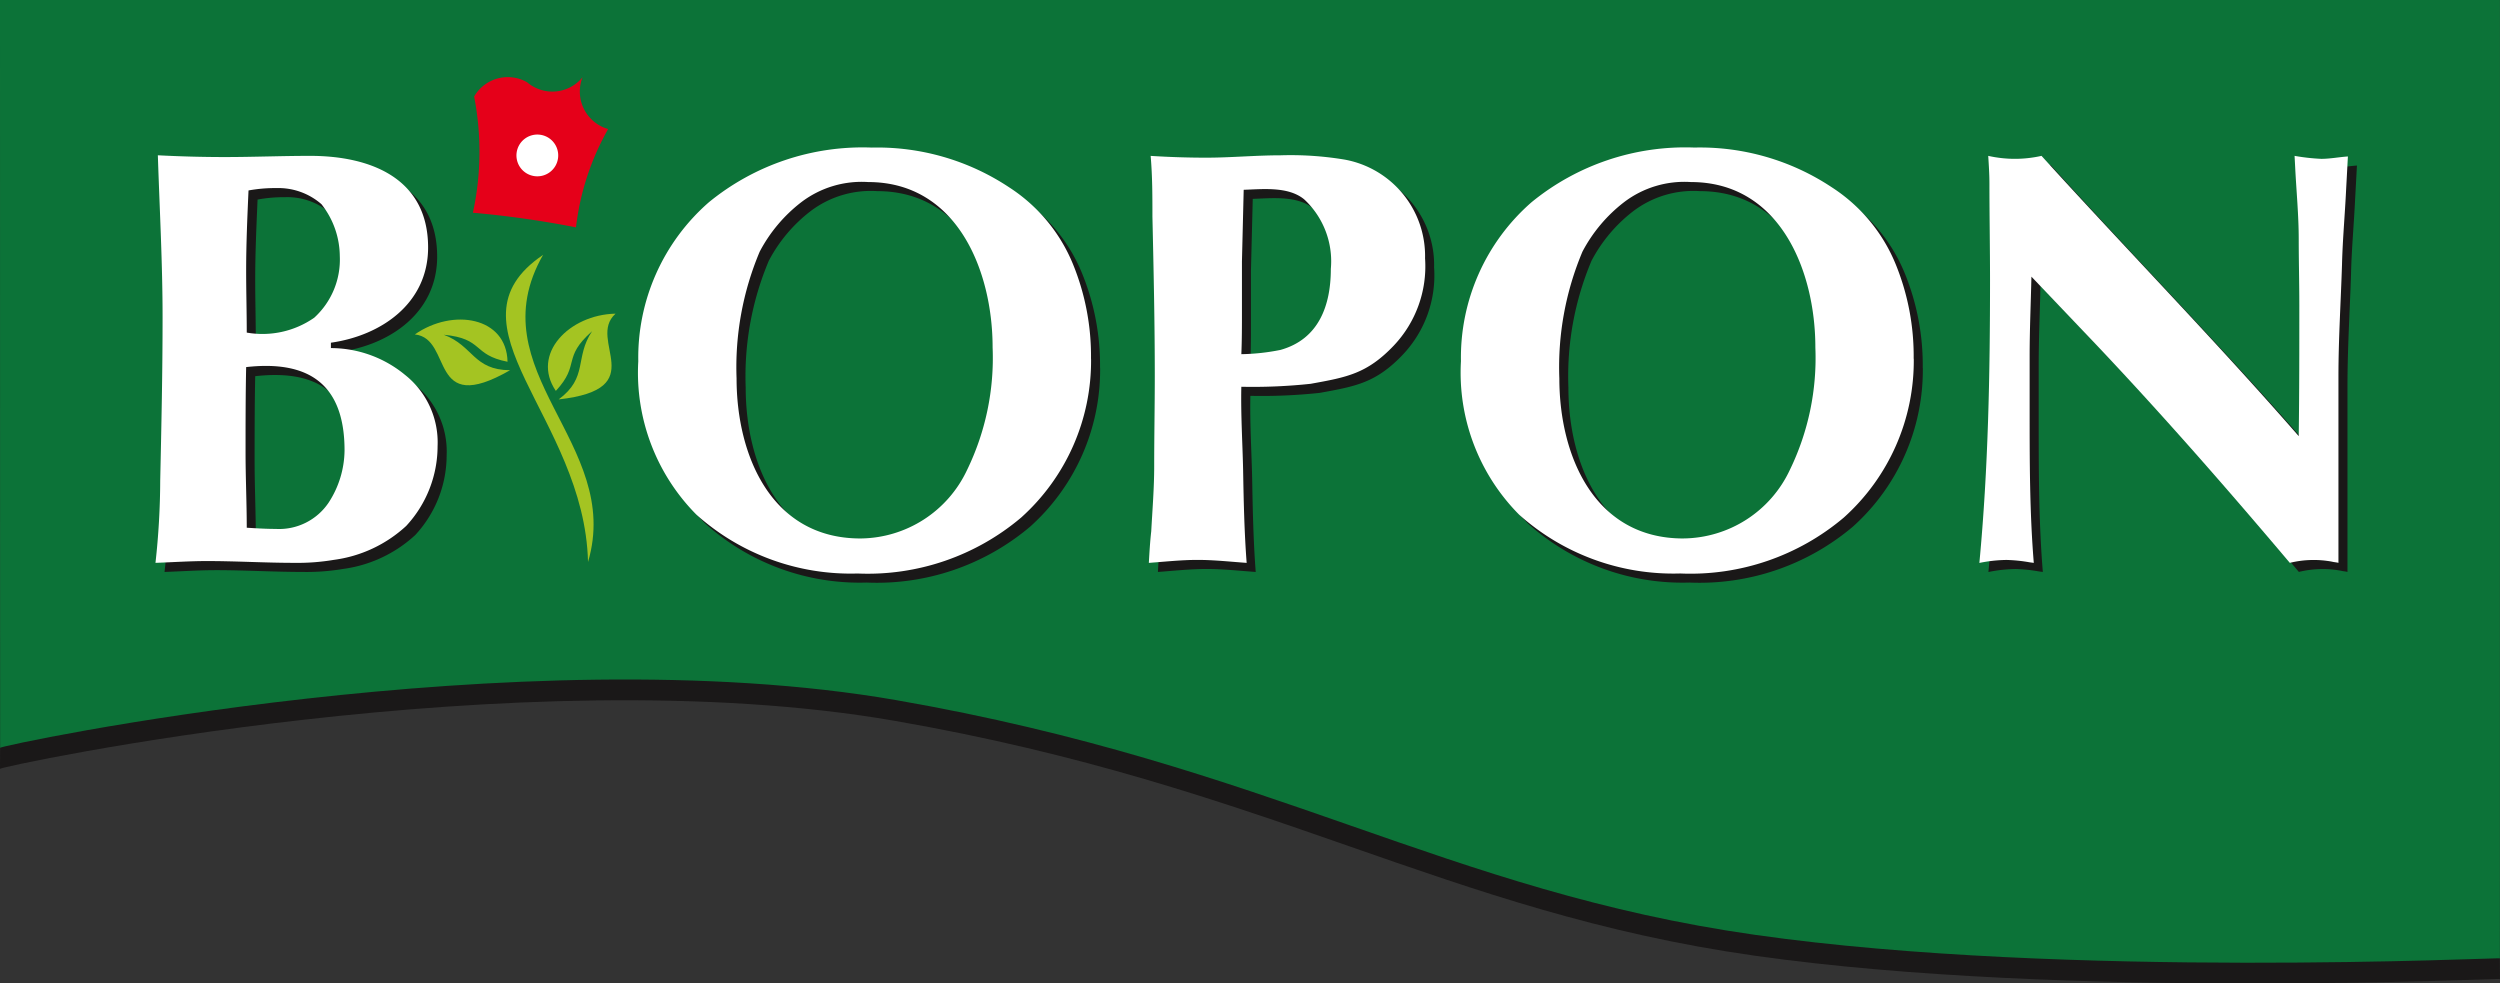 <svg xmlns="http://www.w3.org/2000/svg" width="117.314" height="46.151" viewBox="0 0 117.314 46.151">
  <rect x="0" y="0" width="117.314" height="46.151" fill="#333333" stroke="none"/>
  <g id="biopon-logo" transform="translate(-447.881 -444.097)">
    <path id="Path_10419" data-name="Path 10419" d="M565.342,524.192c.11-.059-20.4.976-34.993-1.1s-22.656-7.94-40.32-11.016-42.078,2.153-42,2.251l.147-29.1c3.875-6.141,8.435-6.714,14.15-5.711l95.728.322c4.307,1.436,6.915,3.684,7.04,7.118Z" transform="translate(-0.148 -34.151)" fill="#1a1818" fill-rule="evenodd"/>
    <path id="Path_10420" data-name="Path 10420" d="M565.19,489.069c.11-.059-20.333.972-34.926-1.1s-22.655-7.94-40.317-11.016-42.141,2.139-42.06,2.236l-.006-35.092h117.31Z" transform="translate(0)" fill="#0c7338" fill-rule="evenodd"/>
    <path id="Path_10421" data-name="Path 10421" d="M1306.1,583.083a.743.743,0,0,0-.356,1.428.753.753,0,0,0,1.045-1.061,1.827,1.827,0,0,1-.688-.367m-.5-2.731a1.826,1.826,0,0,0,2.6-.237,1.827,1.827,0,0,0,1.2,2.43,12.224,12.224,0,0,0-1.509,4.614,46.618,46.618,0,0,0-4.837-.687,13.483,13.483,0,0,0,.058-5.452A1.823,1.823,0,0,1,1305.6,580.352Z" transform="translate(-832.983 -132.393)" fill="#e50019" fill-rule="evenodd"/>
    <path id="Path_10422" data-name="Path 10422" d="M1422.491,697.748a.98.98,0,1,1-1.338.359.98.98,0,0,1,1.338-.359" transform="translate(-948.906 -247.206)" fill="#fff" fill-rule="evenodd"/>
    <path id="Path_10423" data-name="Path 10423" d="M762.183,771.287c0-1.172-.056-2.345-.056-3.517,0-1.34,0-2.681.028-4.021,2.976-.335,4.617.838,4.617,3.909a4.556,4.556,0,0,1-.751,2.457,2.8,2.8,0,0,1-2.475,1.228c-.445,0-.918-.028-1.363-.056m0-9.157c0-.977-.028-1.927-.028-2.9,0-1.256.056-2.513.111-3.77a6.909,6.909,0,0,1,1.307-.111,3.078,3.078,0,0,1,2.114.754,3.973,3.973,0,0,1,.862,2.429,3.69,3.69,0,0,1-1.2,2.9A4.248,4.248,0,0,1,762.183,762.129Zm3.949.475c2.364-.336,4.561-1.843,4.561-4.468,0-3.267-2.725-4.3-5.534-4.3-1.335,0-2.671.056-4.005.056-1.029,0-2.086-.028-3.143-.083.083,2.541.222,5.081.222,7.594,0,2.569-.055,5.109-.111,7.678a35.812,35.812,0,0,1-.222,3.853c.806-.028,1.613-.084,2.419-.084,1.363,0,2.726.084,4.089.084a10.29,10.29,0,0,0,1.863-.14,6.2,6.2,0,0,0,3.393-1.591,5.511,5.511,0,0,0,1.474-3.741,4.041,4.041,0,0,0-1.53-3.35,5.478,5.478,0,0,0-3.476-1.256Z" transform="translate(-302.298 -301.999)" fill="#1a1818" fill-rule="evenodd"/>
    <path id="Path_10424" data-name="Path 10424" d="M1678.046,757.579c-4.172,0-5.813-3.881-5.813-7.511a13.957,13.957,0,0,1,1.085-5.947,7.1,7.1,0,0,1,1.947-2.318,4.675,4.675,0,0,1,3.143-.949c4.172,0,5.84,4.16,5.84,7.762a12.022,12.022,0,0,1-1.2,5.751,5.576,5.576,0,0,1-5.006,3.211m10.819-8.432a11.4,11.4,0,0,0-.834-4.412,7.809,7.809,0,0,0-3-3.629,11.187,11.187,0,0,0-6.452-1.87,11.393,11.393,0,0,0-7.648,2.568,9.673,9.673,0,0,0-3.31,7.455,9.458,9.458,0,0,0,2.725,7.2,10.848,10.848,0,0,0,7.565,2.764,11.141,11.141,0,0,0,7.676-2.625A9.879,9.879,0,0,0,1688.865,749.147Z" transform="translate(-1189.36 -287.788)" fill="#1a1818" fill-rule="evenodd"/>
    <path id="Path_10425" data-name="Path 10425" d="M2634.172,755.428c.89-.028,2.086-.167,2.837.447a3.963,3.963,0,0,1,1.251,3.266c0,1.7-.556,3.295-2.364,3.8a9.959,9.959,0,0,1-1.836.2c.028-.67.028-1.34.028-2.01v-2.345Zm-4.366-1.591c.083.949.083,1.9.083,2.848.056,2.513.111,5,.111,7.483,0,1.424-.028,2.82-.028,4.244,0,1-.083,2.038-.139,3.044-.056.5-.083.977-.112,1.48.751-.056,1.53-.14,2.281-.14.779,0,1.53.084,2.309.14-.111-1.452-.14-2.9-.167-4.384-.028-1.284-.111-2.568-.084-3.881a25.431,25.431,0,0,0,3.254-.139c1.7-.307,2.642-.475,3.894-1.787a5.408,5.408,0,0,0,1.474-4.1A4.6,4.6,0,0,0,2638.9,754a15.388,15.388,0,0,0-3-.2c-1.168,0-2.336.111-3.5.111Q2631.1,753.92,2629.806,753.837Z" transform="translate(-2127.505 -301.999)" fill="#1a1818" fill-rule="evenodd"/>
    <path id="Path_10426" data-name="Path 10426" d="M3228.242,757.579c-4.172,0-5.813-3.881-5.813-7.511a13.953,13.953,0,0,1,1.085-5.947,7.1,7.1,0,0,1,1.947-2.318,4.674,4.674,0,0,1,3.143-.949c4.172,0,5.84,4.16,5.84,7.762a12.022,12.022,0,0,1-1.2,5.751,5.576,5.576,0,0,1-5.006,3.211m10.819-8.432a11.4,11.4,0,0,0-.834-4.412,7.811,7.811,0,0,0-3-3.629,11.187,11.187,0,0,0-6.452-1.87,11.391,11.391,0,0,0-7.648,2.568,9.672,9.672,0,0,0-3.31,7.455,9.459,9.459,0,0,0,2.726,7.2,10.847,10.847,0,0,0,7.565,2.764,11.141,11.141,0,0,0,7.676-2.625A9.881,9.881,0,0,0,3239.061,749.147Z" transform="translate(-2700.95 -287.788)" fill="#1a1818" fill-rule="evenodd"/>
    <path id="Path_10427" data-name="Path 10427" d="M4197,774.022c-.194-2.374-.194-4.775-.194-7.148v-2.541c0-1.256.056-2.485.083-3.742l3.031,3.183c3.143,3.323,6.146,6.757,9.095,10.247a4.708,4.708,0,0,1,1.975-.056c.111.028.195.028.306.056v-8.739c0-1.759.111-3.49.167-5.249.027-1.172.139-2.373.194-3.546.028-.5.056-1.033.083-1.536-.417.028-.834.112-1.251.112a9.608,9.608,0,0,1-1.252-.14l.029.531c.055,1.117.167,2.261.167,3.378,0,1.033.028,2.066.028,3.1,0,2.038,0,4.1-.028,6.142-3.921-4.495-8.065-8.739-12.07-13.151a5.682,5.682,0,0,1-2.5,0c.028.447.056.866.056,1.312,0,1.508.028,3.015.028,4.5,0,4.439-.083,8.879-.5,13.29a6.633,6.633,0,0,1,1.279-.14,7.178,7.178,0,0,1,1.085.112Z" transform="translate(-3653.258 -303.086)" fill="#1a1818" fill-rule="evenodd"/>
    <path id="Path_10428" data-name="Path 10428" d="M745.14,754.177c0-1.172-.056-2.345-.056-3.518,0-1.34,0-2.681.028-4.021,2.976-.335,4.617.838,4.617,3.909a4.556,4.556,0,0,1-.751,2.457,2.8,2.8,0,0,1-2.475,1.228c-.445,0-.918-.028-1.363-.056m0-9.157c0-.977-.028-1.927-.028-2.9,0-1.256.055-2.513.111-3.77a6.909,6.909,0,0,1,1.307-.111,3.078,3.078,0,0,1,2.114.754,3.973,3.973,0,0,1,.862,2.429,3.69,3.69,0,0,1-1.2,2.9A4.248,4.248,0,0,1,745.14,745.019Zm3.949.475c2.364-.336,4.561-1.843,4.561-4.468,0-3.267-2.726-4.3-5.534-4.3-1.335,0-2.67.056-4.005.056-1.029,0-2.086-.028-3.143-.083.083,2.541.222,5.081.222,7.594,0,2.569-.055,5.109-.111,7.678a35.829,35.829,0,0,1-.222,3.853c.806-.028,1.613-.084,2.419-.084,1.363,0,2.726.084,4.089.084a10.284,10.284,0,0,0,1.863-.14,6.2,6.2,0,0,0,3.393-1.591,5.511,5.511,0,0,0,1.474-3.741,4.041,4.041,0,0,0-1.53-3.35,5.478,5.478,0,0,0-3.476-1.256Z" transform="translate(-285.68 -285.315)" fill="#fff" fill-rule="evenodd"/>
    <path id="Path_10429" data-name="Path 10429" d="M1661,740.47c-4.172,0-5.813-3.881-5.813-7.511a13.957,13.957,0,0,1,1.085-5.947,7.1,7.1,0,0,1,1.947-2.318,4.676,4.676,0,0,1,3.143-.949c4.172,0,5.84,4.16,5.84,7.762a12.022,12.022,0,0,1-1.2,5.751A5.576,5.576,0,0,1,1661,740.47m10.819-8.432a11.4,11.4,0,0,0-.834-4.412,7.809,7.809,0,0,0-3-3.629,11.186,11.186,0,0,0-6.452-1.87,11.393,11.393,0,0,0-7.648,2.568,9.673,9.673,0,0,0-3.31,7.455,9.458,9.458,0,0,0,2.725,7.2,10.848,10.848,0,0,0,7.565,2.764,11.14,11.14,0,0,0,7.676-2.625A9.879,9.879,0,0,0,1671.822,732.037Z" transform="translate(-1172.742 -271.105)" fill="#fff" fill-rule="evenodd"/>
    <path id="Path_10430" data-name="Path 10430" d="M2617.129,738.318c.89-.028,2.086-.167,2.837.447a3.964,3.964,0,0,1,1.252,3.267c0,1.7-.556,3.295-2.364,3.8a9.959,9.959,0,0,1-1.835.2c.028-.67.028-1.34.028-2.01v-2.345Zm-4.366-1.591c.083.949.083,1.9.083,2.848.056,2.513.111,5,.111,7.483,0,1.424-.028,2.82-.028,4.244,0,1.005-.083,2.038-.139,3.044-.056.5-.083.977-.112,1.48.751-.056,1.53-.14,2.281-.14.779,0,1.53.084,2.309.14-.111-1.452-.14-2.9-.167-4.384-.028-1.284-.111-2.568-.083-3.881a25.394,25.394,0,0,0,3.254-.139c1.7-.307,2.642-.474,3.894-1.787a5.407,5.407,0,0,0,1.474-4.1,4.6,4.6,0,0,0-3.782-4.635,15.4,15.4,0,0,0-3-.2c-1.168,0-2.336.111-3.5.111Q2614.056,736.81,2612.763,736.727Z" transform="translate(-2110.887 -285.315)" fill="#fff" fill-rule="evenodd"/>
    <path id="Path_10431" data-name="Path 10431" d="M3211.2,740.47c-4.172,0-5.813-3.881-5.813-7.511a13.953,13.953,0,0,1,1.084-5.947,7.1,7.1,0,0,1,1.947-2.318,4.675,4.675,0,0,1,3.143-.949c4.172,0,5.84,4.16,5.84,7.762a12.016,12.016,0,0,1-1.2,5.751,5.575,5.575,0,0,1-5.005,3.211m10.818-8.432a11.4,11.4,0,0,0-.834-4.412,7.808,7.808,0,0,0-3-3.629,11.185,11.185,0,0,0-6.452-1.87,11.391,11.391,0,0,0-7.648,2.568,9.672,9.672,0,0,0-3.31,7.455,9.459,9.459,0,0,0,2.726,7.2,10.847,10.847,0,0,0,7.565,2.764,11.141,11.141,0,0,0,7.676-2.625A9.879,9.879,0,0,0,3222.019,732.037Z" transform="translate(-2684.333 -271.105)" fill="#fff" fill-rule="evenodd"/>
    <path id="Path_10432" data-name="Path 10432" d="M4179.957,756.913c-.195-2.374-.195-4.775-.195-7.148v-2.541c0-1.256.056-2.485.084-3.742l3.031,3.183c3.144,3.323,6.146,6.757,9.095,10.247a4.71,4.71,0,0,1,1.975-.056c.111.028.195.028.306.056v-8.739c0-1.759.111-3.49.167-5.249.028-1.172.139-2.373.194-3.546.028-.5.055-1.033.083-1.536-.417.028-.834.112-1.251.112a9.6,9.6,0,0,1-1.252-.14l.028.531c.056,1.117.167,2.261.167,3.378,0,1.033.028,2.066.028,3.1,0,2.038,0,4.1-.028,6.142-3.921-4.495-8.065-8.739-12.07-13.151a5.684,5.684,0,0,1-2.5,0c.028.447.056.866.056,1.312,0,1.508.028,3.015.028,4.5,0,4.439-.083,8.879-.5,13.29a6.638,6.638,0,0,1,1.28-.14,7.159,7.159,0,0,1,1.084.112Z" transform="translate(-3636.639 -286.403)" fill="#fff" fill-rule="evenodd"/>
    <path id="Path_10433" data-name="Path 10433" d="M1229.58,1046.971c1.821.2.6,3.9,4.468,1.68-1.732-.012-1.719-1.148-3.109-1.664,1.884.179,1.32.938,2.99,1.267-.04-2.108-2.566-2.528-4.349-1.283" transform="translate(-762.232 -587.181)" fill="#a4c422" fill-rule="evenodd"/>
    <path id="Path_10434" data-name="Path 10434" d="M1483.519,1035.413c-1.363,1.244,1.754,3.523-2.663,4.017,1.4-1.038.736-1.953,1.568-3.2-1.427,1.264-.533,1.545-1.7,2.8-1.178-1.735.632-3.576,2.794-3.624" transform="translate(-1006.76 -576.59)" fill="#a4c422" fill-rule="evenodd"/>
    <path id="Path_10435" data-name="Path 10435" d="M1402.959,924.337c-4.851,3.287,1.945,7.595,2.109,14.411,1.656-5.578-5.241-8.928-2.109-14.411" transform="translate(-929.594 -468.28)" fill="#a4c422" fill-rule="evenodd"/>
  </g>
</svg>
